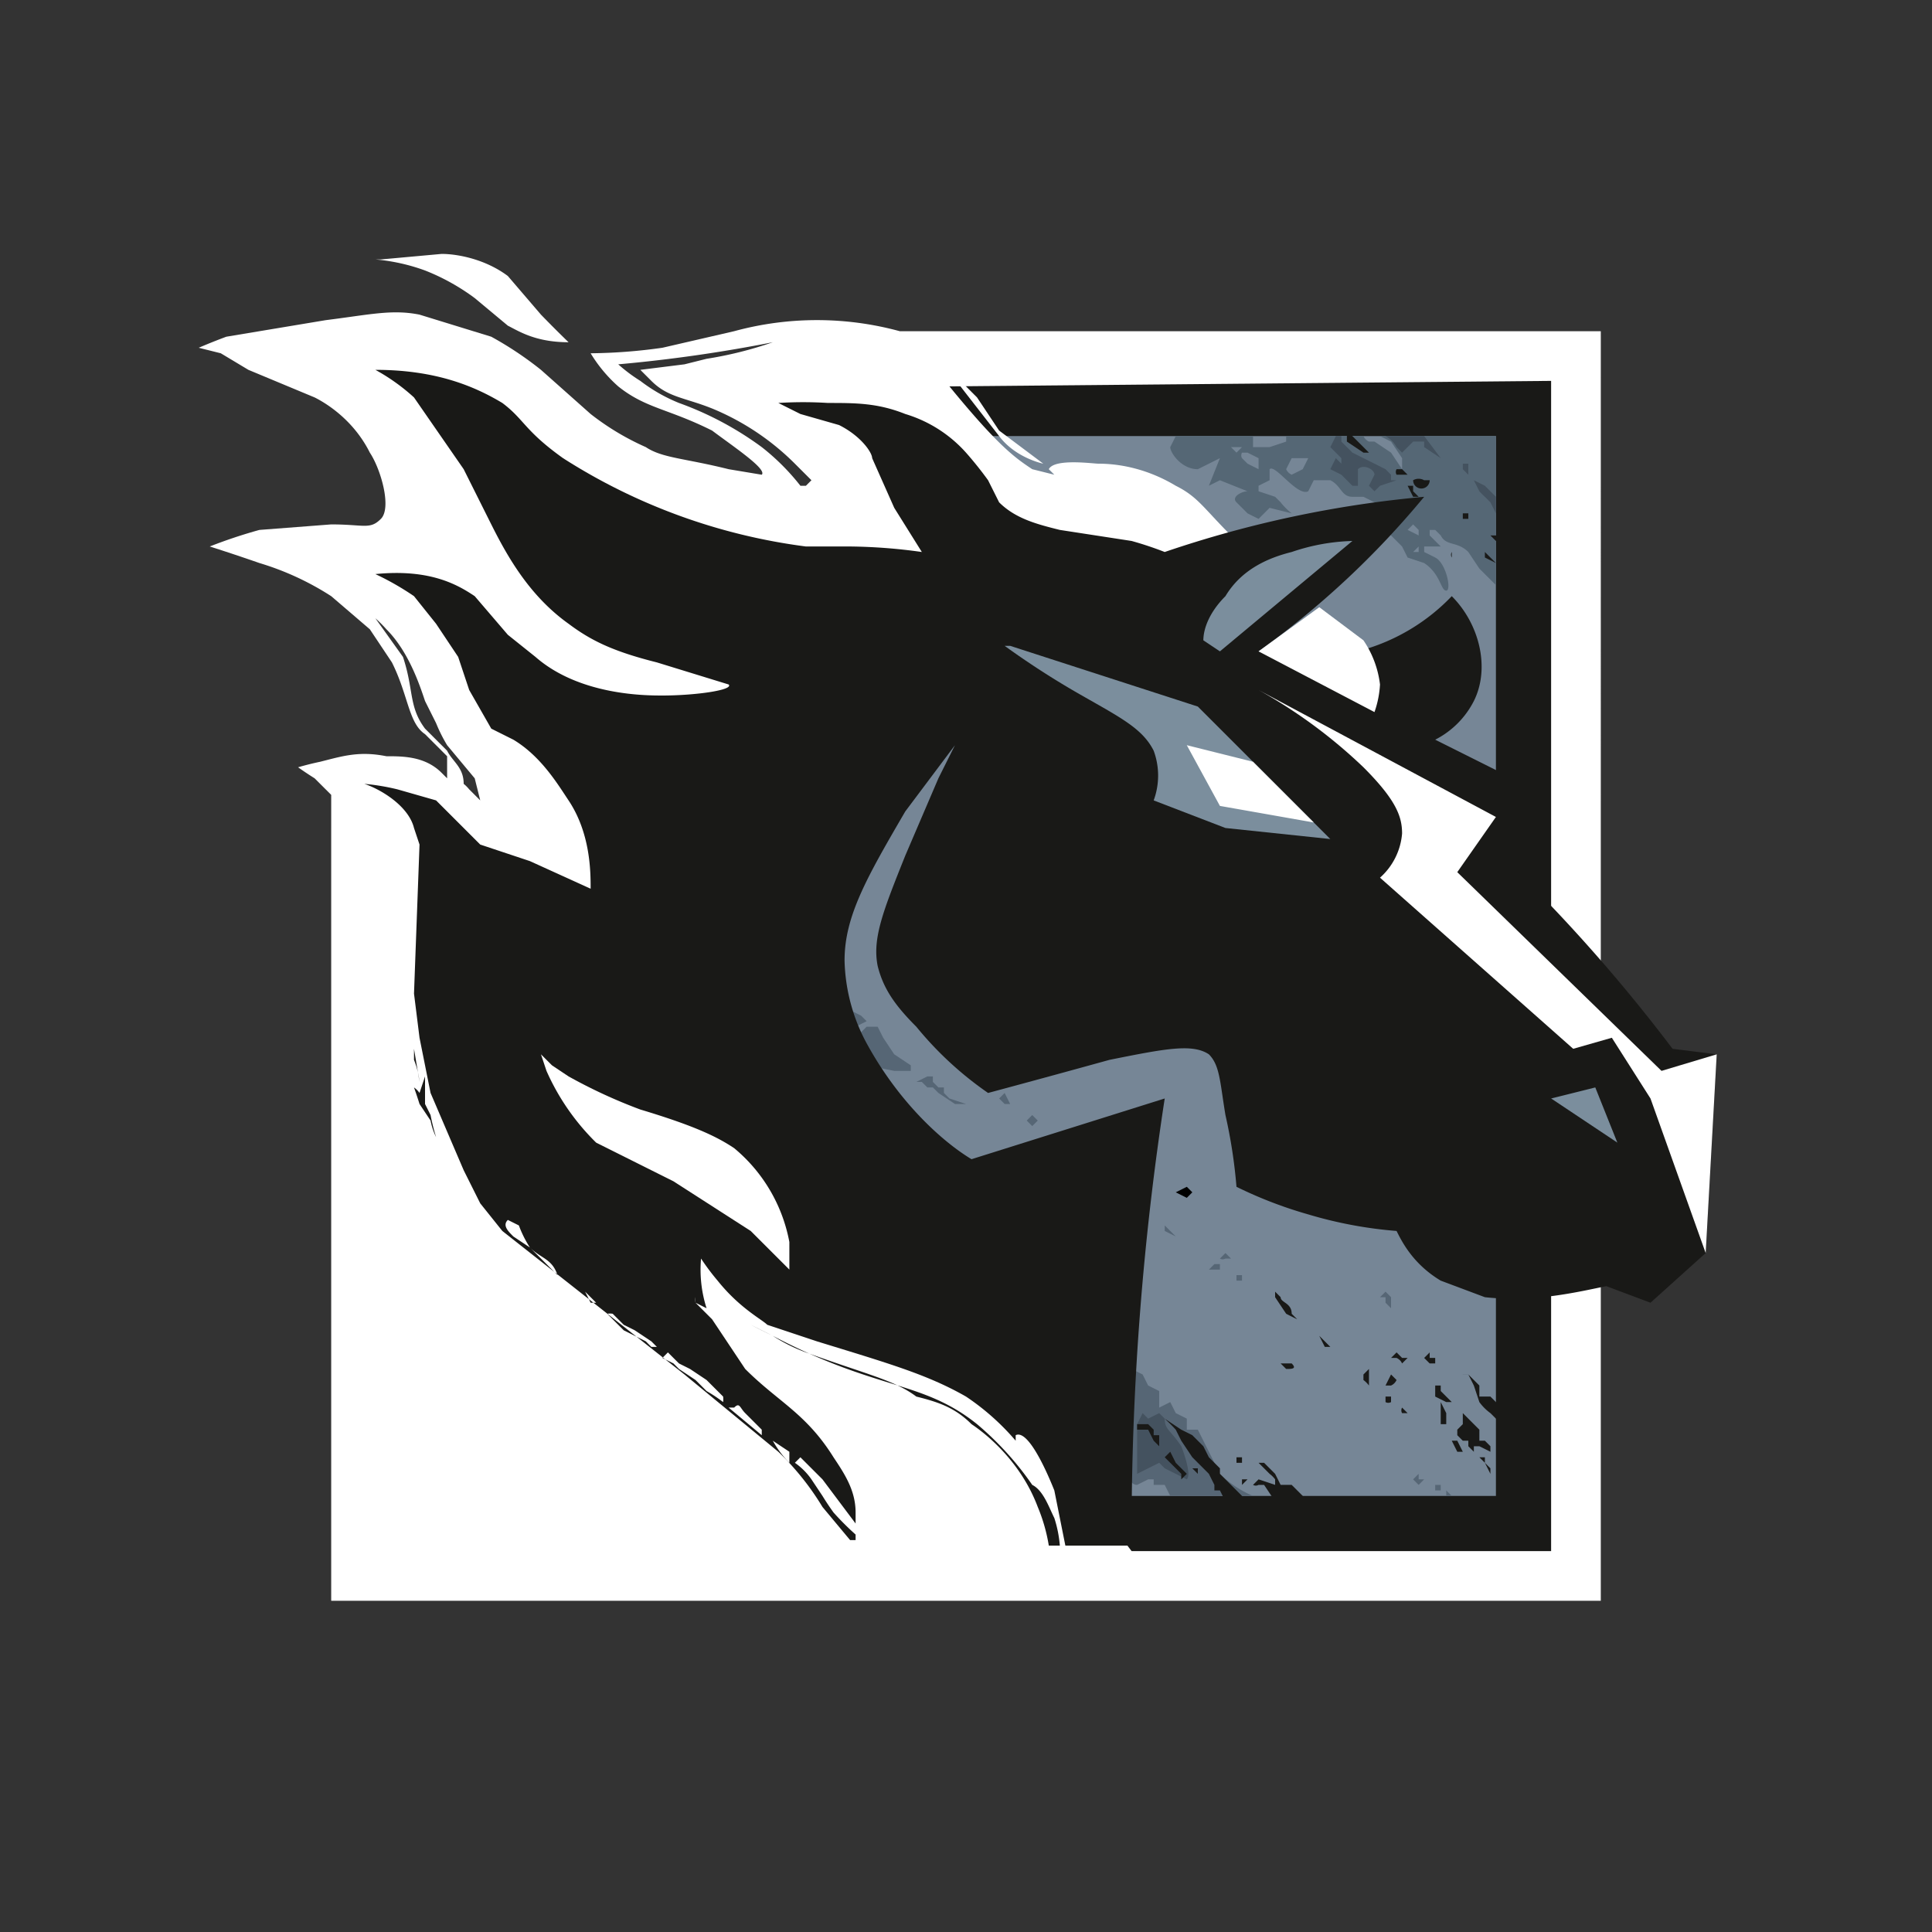 <svg xmlns="http://www.w3.org/2000/svg" viewBox="0 0 350 350"><rect x="0" y="0" width="350" height="350" fill="#333333" stroke="none"/><switch><g><path fill="#fff" d="M60 150v140h230V60H163a57 57 0 00-30 0l-13 3a98 98 0 01-13 1 26 26 0 005 6c5 4 9 4 17 8 4 3 10 7 9 8l-6-1c-8-2-12-2-15-4a47 47 0 01-10-6l-9-8a63 63 0 00-9-6l-13-4c-5-1-9 0-17 1l-18 3a109 109 0 00-5 2l4 1 5 3 12 5c2 1 7 4 10 10 2 3 4 10 2 12s-3 1-9 1l-13 1a91 91 0 00-9 3 366 366 0 019 3 51 51 0 0113 6l7 6 4 6c3 6 3 11 6 13l3 3 1 1v4l-1-1c-3-3-7-3-10-3-5-1-8 0-12 1a54 54 0 00-4 1 64 64 0 003 2l3 3v6zm78-69a59 59 0 00-15-8 30 30 0 01-7-4 29 29 0 01-4-3 267 267 0 0028-4 69 69 0 01-12 3l-4 1-8 1 2 2c3 3 6 3 11 5a46 46 0 0115 10l3 3-1 1h-1a41 41 0 00-7-7zm-57 55l-4-4c-3-4-2-7-4-13l-5-7a24 24 0 012 2c4 4 6 10 7 13l2 4a28 28 0 002 4l5 6 1 4-2-2a7 7 0 00-1-1c0-3-2-4-3-6z"/><path fill="#191917" d="M281 281h-76a1222 1222 0 01-17-23c-20-25-30-38-35-49-7-15-17-37-9-59a59 59 0 0128-29l-1-51 110-1v212z"/><path fill="#768696" d="M271 271h-75c-1-8-5-20-12-33-14-25-30-32-37-54-3-8-5-19-3-34l27-24 1-47h99v192z"/><path fill="#fff" d="M170 68a4 4 0 012-1l5 5 4 6 8 6s-5-1-8-5l-7-9-2-2a2 2 0 00-1 0l1 2c9 11 12 13 15 15l4 1-1-1c1-2 8-1 9-1 4 0 9 1 14 4 4 2 5 4 10 9a57 57 0 0011 7l-20 15-43-15-2-36z"/><path fill="#566675" d="M205 248l2 1 1 2 2 1v3l2-1 1 2 2 1v2h2l1 2 3 6a19 19 0 006 4h-15l-1-2h-2v-1h-1l-2 1c-1 0-2-1-3-6l2-15zm46-14l1 1v2l-1-1v-1h-1l1-1zm-30-6l1-1 1 1h-1a1 1 0 01-1 0zm0 2v-1h-1l-1 1h2zm3 1h1v1h-1zm-13-9l2 2-2-1v-1zm-30-24h1l1 2h-1l-1-1 1-1zm6 4l1 1-1 1-1-1 1-1zm-12-2l-3-1-1-1v-1h-1l-1-1v-1h-1l-2 1h1l1 1h1l1 1 3 2h2zm-10-7v1h-3l-5-1-3-5 2-1 1-1h2l1 2 2 3 3 2zm-11-10l2 1 1 1-4 2 1-4zm103 85h1l-1 1-1-1 1-1zm3 1h1v1h-1v-1zm2 1l1 1h-1v-1z"/><g fill="#556775"><path d="M250 79l2 1 2 3v2l-2-3-3-2h-1a2 2 0 01-1-1h-14v1l-3 1h-3v-2h-16 2l-1 2c0 1 2 4 5 4l4-2-2 5 2-1 5 2c-1 0-3 1-2 2l2 2 2 1 2-2 4 1a12 12 0 01-2-2l-1-1-3-1v-1l2-1v-2c1-1 5 5 7 4l1-2h3c2 1 2 3 4 3h2l2 1a6 6 0 012 1 9 9 0 000 4l1 1 2 2 1 2 3 1c3 2 3 5 4 5s0-5-2-6l-2-1v-1h3l-1-1-1-1v-1h1l1 1c1 2 3 1 5 3l2 3 3 3V79h-21zm-26 3l-1-1h2l-1 1zm4 3l-2-1-1-1a1 1 0 010-1h1l2 1v2zm8 0l-2 1a2 2 0 01-1-1l1-2h3l-1 2zm19 11l1-1 1 1v1l-2-1zm1 4l1-1v1zM234 79h-7 7zm16 0h-3 3z"/></g><path fill="#44525f" d="M249 89l-1-1 1-2c0-1-2-2-3-1v3h-1l-2-2-2-1 1-2 1 1v-1l-2-2 1-2h-1 2v1l2 2 2 1 4 2 1 1v1h1l-3 1-1 1zm9-9h-2l-2 2-1-1a5 5 0 00-2-2h7a633 633 0 013 4l-3-2zm7 4h1v2l-1-1v-1zm6 9l-1-2-1-1a13 13 0 01-1-1l-1-2 2 1 1 1 1 1v3zm-64 163l1 1 2-1 1 1c0 2 1 2 3 5 0 0 2 5 1 6l-4-2-1-1-2 1-2 1v-9l1-2z"/><path fill="#191917" d="M221 272h1l-1-2h-1v-1l-1-2-1-1-1-1-1-1-2-3-1-2a31 31 0 00-2-2l3 2 2 1 1 1 1 1 1 2 1 1 1 1v1l1 1 3 3 2 1h4l-2-3h-1a1 1 0 01-1 0l1-1 3 1v-1a5 5 0 00-1-1l-1-1-1-1h1l2 2 1 2h2l2 2a25 25 0 002 2l-17-1zm-14-14h1l1 1v1h1v2l-1-1-1-2h-1-1v-1zm5 5l1 2 2 2-1 1v-1l-2-2-1-1 1-1z"/><path fill="#191917" d="M216 266h1v1l-1-1zm8-2h1v1h-1v-1zm2 4h-1v1l1-1zm-9 2v0c0-1 0 0 0 0zm14-35v-1l1 1c0 1 2 1 2 3l1 1a69 69 0 01-2-1l-2-3zm8 7l2 2h-1l-1-2zm-7 5h2c1 1 0 1-1 1l-1-1zm15 2l1-1v3a5 5 0 00-1-1v-1zm5 0l1 1a2 2 0 01-1 1h-1l1-2zm1-4l1 1h1l-1 1a2 2 0 00-1-1h-1l1-1zm-1 8h-1v1a1 1 0 001 0v-1zm2 2l1 1h-1a1 1 0 010-1zm4-9l1 1h1v-1h-1v-1l-1 1zm2 5h1v1l1 1 1 1h-1l-2-1v-2zm1 4v-1l1 2v2h-1v-1-2zm3-7l1 1h1l1 2 1 3a9 9 0 002 2l1 1c1 0 2 1 2 4v-5a22 22 0 00-2-2l-1-1h-2v-2l-1-1-1-1h-1l-1-1zm1 9v-1l1 1 1 1 1 1v2h1l1 1v1l-2-1h-1v1l-1-1v-1h-1l-1-1v-1l1-1v-1zm-2 4h1l1 2h-1l-1-2zm5 3h1v1l1 1v1l-1-2-1-1zm1-164v1l2 1 1 1-1-1-1-1-1-1zm2-2l-1-1h2l-1 1zm-6-5h1v1h-1v-1zm-2 7a1 1 0 000 1v-1zm-19-21v1l3 2h1l-2-2-1-1a1 1 0 00-1 0zm9 6h1l1 1h-2a1 1 0 010-1zm3 2a2 2 0 012 0h1a1 1 0 01-3 0zm-1 1h1v1l1 1h-1l-1-2z"/><path d="M215 215l1 1-1 1-2-1 2-1z"/><path fill="#191917" d="M136 240l4 2a30 30 0 006 3c11 4 16 5 20 8 4 1 7 2 10 5 3 2 9 7 12 15a31 31 0 012 7h2a22 22 0 00-1-5c-1-2-2-5-4-6a56 56 0 00-10-11c-10-8-18-6-37-16a158 158 0 01-4-2z"/><path fill="#191917" d="M303 190a298 298 0 00-29-33v-16l-14-7a16 16 0 007-7c3-6 1-14-4-19a36 36 0 01-35 10 159 159 0 0030-28 202 202 0 00-47 10 63 63 0 00-6-2l-13-2c-4-1-8-2-11-5l-2-4a66 66 0 00-4-5 24 24 0 00-11-7c-5-2-9-2-14-2a72 72 0 00-9 0l4 2 7 2c4 2 6 5 6 6l4 9 5 8a99 99 0 00-13-1h-8a107 107 0 01-44-16c-7-5-7-7-11-10-5-3-12-6-23-6a36 36 0 017 5l9 13 5 10c3 6 7 13 14 18 4 3 8 5 16 7l13 4c1 1-6 2-12 2-3 0-15 0-23-7l-5-4-6-7c-3-2-8-5-18-4a50 50 0 017 4l4 5 4 6 2 6 4 7 4 2c5 3 8 8 10 11 4 6 4 13 4 16l-11-5-9-3-3-3-5-5-7-2a41 41 0 00-6-1c3 1 8 4 9 8l1 3-1 27 1 8 1 5 1 5 6 14 3 6 4 5 33 26 17 14a49 49 0 018 10l5 6h1v-1a50 50 0 01-4-4 48 48 0 01-2-3l-2-3a12 12 0 00-3-3l1-1 4 4 6 8v-2c0-4-2-7-4-10-5-8-10-10-16-16l-4-6-2-3-3-3a4 4 0 010-1v1l2 1a23 23 0 01-1-9 42 42 0 003 4c4 5 8 7 9 8l9 3c13 4 20 6 27 10a44 44 0 019 8v-1c2-1 5 5 7 10l2 10h12v-4a517 517 0 016-77l-35 11c-5-3-13-10-19-21a33 33 0 01-4-15c0-8 4-15 11-27l9-12-3 6-6 14c-4 10-6 15-5 20 1 4 3 7 7 11a63 63 0 0013 12 2967 2967 0 0022-6c10-2 15-3 18-1 2 2 2 5 3 11a93 93 0 012 13 77 77 0 0013 5 77 77 0 0016 3c1 2 3 6 8 9l8 3c9 1 17-1 22-2l8 3 10-9 2-36a6808 6808 0 01-8-1zm-202 41l-5-5-3-2c-1-1-2-2-1-3l2 1a20 20 0 002 4c2 2 4 2 5 5zm7 5h-1l-1-2 1 1 1 1zm11 8h-1a59 59 0 01-1-1l-2-1-2-1-2-2-1-1a3 3 0 011 0l1 1 1 1 2 1 3 2 1 1zm24 19v2a18 18 0 01-3-4l3 2zm-10-8c1-1 1 0 2 1l3 3v1a31664 31664 0 01-6-5h1zm-5-5l3 3a4 4 0 010 1 26 26 0 00-3-2l-2-2-3-2-1-1-2-1 1-1 1 1 1 1 2 1 3 2zm-53-53a4 4 0 011 1l1-3v5l1 2a36 36 0 001 4 12 12 0 01-1-3l-2-3a78 78 0 00-1-3z"/><path fill="#191917" d="M75 190v-1 3a15 15 0 011 4l-1-6z"/><path fill="#7b8e9d" d="M183 117l34 11 24 24-19-2-13-5a13 13 0 000-9c-2-4-6-6-13-10a152 152 0 01-14-9zm38 1l24-20a37 37 0 00-11 2c-4 1-9 3-12 8-3 3-4 6-4 8l3 2zm68 79l4 10-12-8z"/><path fill="#fff" d="M69 47l11-1c3 0 8 1 12 4l6 7a220 220 0 005 5c-6 0-9-2-11-3l-6-5a39 39 0 00-9-5 35 35 0 00-9-2zm29 144l2 2 3 2a94 94 0 0013 6c10 3 14 5 17 7a29 29 0 0110 17v5l-1-1-6-6-14-9-14-7a42 42 0 01-9-13l-1-3zm130-66l43 23-7 10 37 36 10-3-2 36-10-28-7-11-7 2-35-31a12 12 0 004-8c0-3-1-6-7-12a92 92 0 00-19-14zm11-15l8 6a18 18 0 013 8 18 18 0 01-1 5l-21-11 11-8zm-24 25l6 11 17 3-11-11z"/></g></switch></svg>